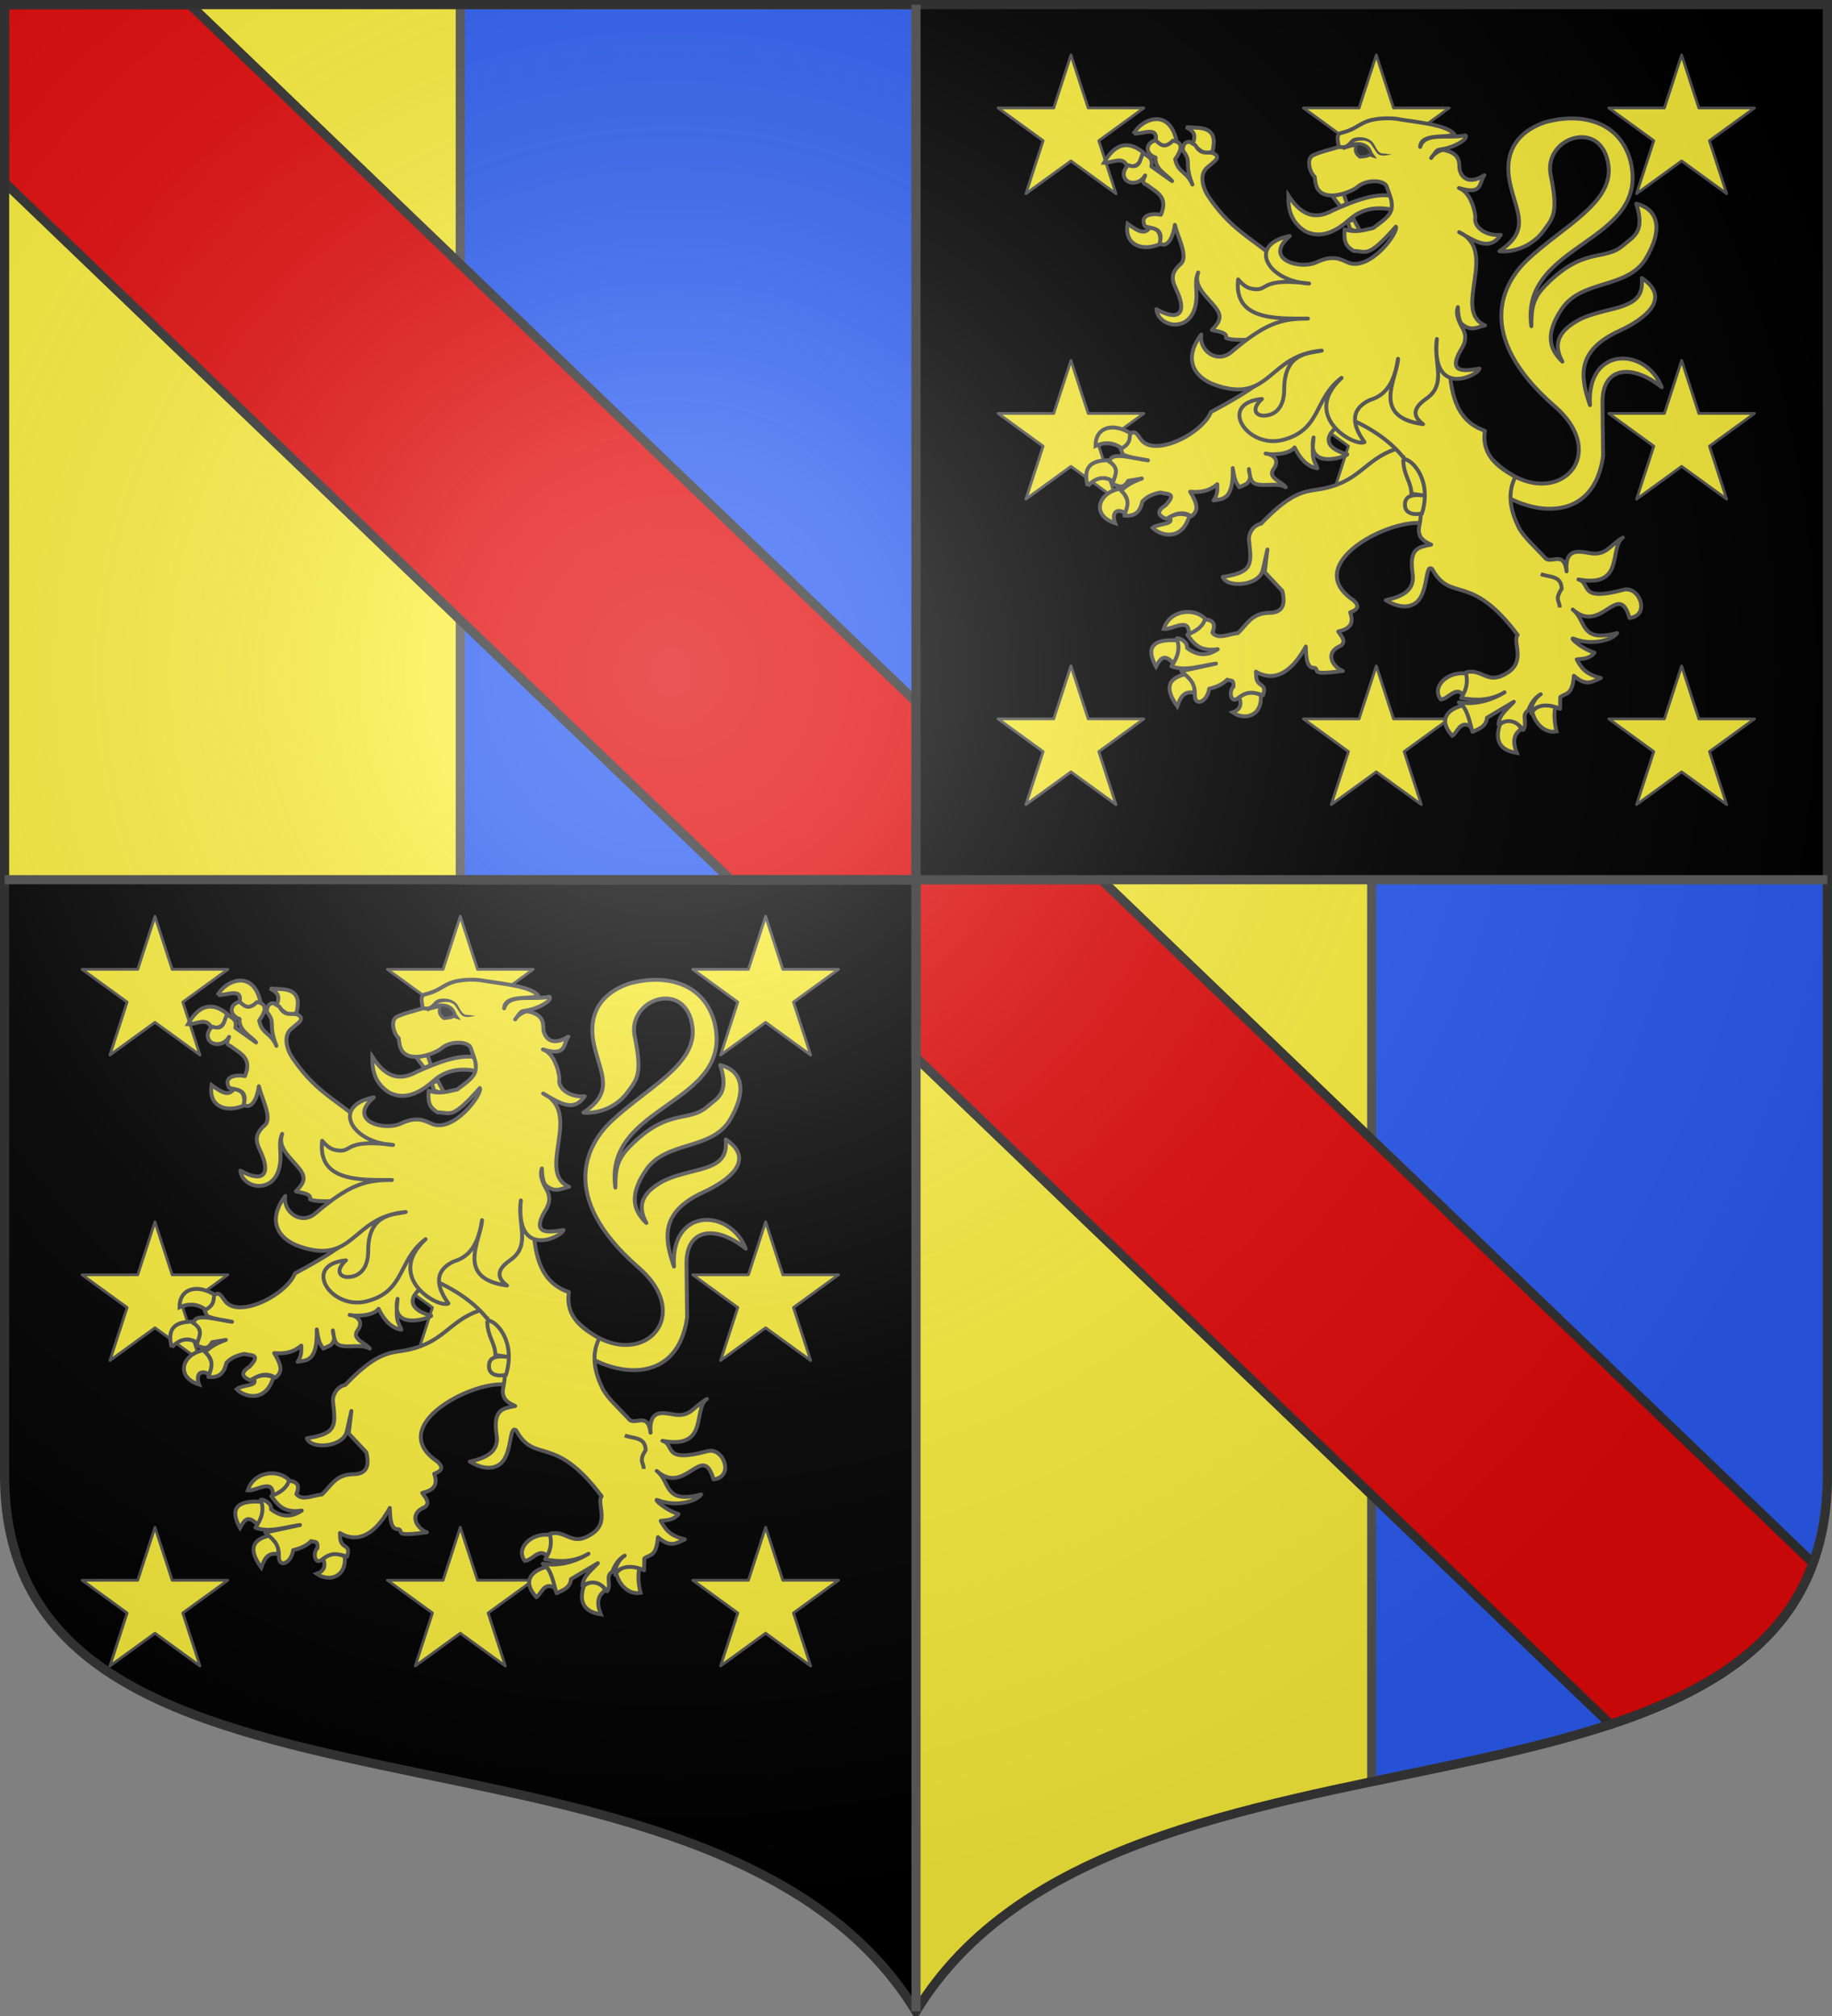 <svg xmlns="http://www.w3.org/2000/svg" xmlns:xlink="http://www.w3.org/1999/xlink" width="600" height="660" version="1.0"><rect width="100%" height="100%" fill="#808080" stroke="none"/><defs><g id="b"><path id="a" d="M0 0v1h.5z" transform="rotate(18 3.157 -.5)"/><use xlink:href="#a" width="810" height="540" transform="scale(-1 1)"/></g><g id="c"><use xlink:href="#b" width="810" height="540" transform="rotate(72)"/><use xlink:href="#b" width="810" height="540" transform="rotate(144)"/></g><g id="e"><path id="d" d="M0 0v1h.5z" transform="rotate(18 3.157 -.5)"/><use xlink:href="#d" width="810" height="540" transform="scale(-1 1)"/></g><g id="f"><use xlink:href="#e" width="810" height="540" transform="rotate(72)"/><use xlink:href="#e" width="810" height="540" transform="rotate(144)"/></g><path id="h" d="M-298.5-298.5V183c0 129.055 231.64 65.948 298.5 175.5C66.86 248.948 298.5 312.055 298.5 183v-481.5z"/><path id="g" d="M2.922 27.673c0-5.952 2.317-9.844 5.579-11.013 1.448-.519 3.307-.273 5.018 1.447 2.119 2.129 2.736 7.993-3.483 9.121.658-.956.619-3.081-.714-3.787-.99-.524-2.113-.253-2.676.123-.824.552-1.729 2.106-1.679 4.108z"/><radialGradient id="r" cx="-80" cy="-80" r="405" gradientUnits="userSpaceOnUse"><stop offset="0" style="stop-color:#fff;stop-opacity:.31"/><stop offset=".19" style="stop-color:#fff;stop-opacity:.25"/><stop offset=".6" style="stop-color:#6b6b6b;stop-opacity:.125"/><stop offset="1" style="stop-color:#000;stop-opacity:.125"/></radialGradient></defs><g transform="translate(0 -392.362)"><use xlink:href="#h" width="744.094" height="1052.362" style="fill:#fcef3c" transform="translate(300 692.362)"/><path d="M449.25 680.362v295.313c76.009-15.915 149.25-27.739 149.25-100.313v-195z" style="opacity:1;fill:#2b5df2;fill-opacity:1;fill-rule:nonzero;stroke:#555;stroke-width:3;stroke-linecap:butt;stroke-linejoin:round;stroke-miterlimit:4;stroke-dasharray:none;stroke-opacity:1"/><path d="M1.5 393.862v481.5c0 129.055 231.64 65.948 298.5 175.5v-657z" style="fill:#000"/><path d="M1.5 393.862v286.5H300v-286.5z" style="opacity:1;fill:#fcef3c;fill-opacity:1;fill-rule:nonzero;stroke:none;stroke-width:1;stroke-linecap:butt;stroke-linejoin:round;stroke-miterlimit:4;stroke-dasharray:none;stroke-opacity:1"/><path d="M150.75 680.362H300v-286.5H150.75z" style="opacity:1;fill:#2b5df2;fill-opacity:1;fill-rule:nonzero;stroke:#555;stroke-width:3;stroke-linecap:butt;stroke-linejoin:round;stroke-miterlimit:4;stroke-dasharray:none;stroke-opacity:1"/><path d="M1.5 1.5v58.25L239.313 288H300v-58.25L62.188 1.5zM300 288v58.219L527.469 564.53c31.571-10.465 56.411-25.561 66.343-52.781L360.689 288z" style="fill:#e20909;stroke:#313131;stroke-width:3;stroke-opacity:1" transform="translate(0 392.362)"/><path d="M300 393.862v286.5h298.5v-286.5z" style="opacity:1;fill:#000;fill-opacity:1;fill-rule:nonzero;stroke:none;stroke-width:1;stroke-linecap:butt;stroke-linejoin:round;stroke-miterlimit:4;stroke-dasharray:none;stroke-opacity:1"/><path id="i" d="m150.75 692.362-5.636 17.346h-18.237l14.754 10.719-5.635 17.346 14.754-10.718 14.754 10.718-5.635-17.346 14.754-10.719h-18.237z" style="fill:#fcef3c;fill-opacity:1;stroke:#555;stroke-width:.907;stroke-linecap:butt;stroke-linejoin:round;stroke-miterlimit:4;stroke-dasharray:none;stroke-opacity:1"/><use xlink:href="#i" id="j" width="600" height="660" x="0" y="0" transform="translate(-100)"/><use xlink:href="#i" id="k" width="600" height="660" x="0" y="0" transform="translate(100)"/><use xlink:href="#i" id="l" width="600" height="660" x="0" y="0" transform="translate(0 100)"/><use xlink:href="#j" id="m" width="600" height="660" x="0" y="0" transform="translate(0 100)"/><use xlink:href="#k" id="n" width="600" height="660" x="0" y="0" transform="translate(0 100)"/><use xlink:href="#l" id="o" width="600" height="660" x="0" y="0" transform="translate(0 100)"/><use xlink:href="#m" id="p" width="600" height="660" x="0" y="0" transform="translate(0 100)"/><use xlink:href="#n" id="q" width="600" height="660" x="0" y="0" transform="translate(0 100)"/><use xlink:href="#i" width="600" height="660" transform="translate(300 -282)"/><use xlink:href="#j" width="600" height="660" transform="translate(300 -282)"/><use xlink:href="#k" width="600" height="660" transform="translate(300 -282)"/><use xlink:href="#l" width="600" height="660" transform="translate(300 -282)"/><use xlink:href="#m" width="600" height="660" transform="translate(300 -282)"/><use xlink:href="#n" width="600" height="660" transform="translate(300 -282)"/><use xlink:href="#o" width="600" height="660" transform="translate(300 -282)"/><use xlink:href="#p" width="600" height="660" transform="translate(300 -282)"/><use xlink:href="#q" width="600" height="660" transform="translate(300 -282)"/></g><path d="M805.087 512.961c20.972 21.527 44.935.058 22.915-19.093-30.19-26.256-18.265-45.44-10.115-53.166 13.094-12.414 31.562-20.75 29.633-34.645-2.398-17.277-23.822-10.029-20.996 3.697 2.78 13.507 1.046 15.342-2.71 20.39-4.449 5.98-11.501 7.74-15.969 7.286 11.617-7.766 6.129-14.022 3.835-24.898-2.93-13.894 5.93-19.779 12.933-22.06 13.565-3.71 27.285-.006 30.995 14.378 7.087 29.957-40.484 29.247-36.123 59.858.031-6.243.317-9.976 5.254-14.98 14.083-14.272 21.323-8.39 28.328-14.58 3.425-3.027 7.998-4.594 4.574-14.999 8.001 1.945 9.895 9.25 3.55 19.886-6.67 11.183-23.18 7.545-30.503 18.192-7.177 10.432-3.614 15.756.088 19.345-2.657-4.843-2.812-9.7 4.41-14.23 3.032-1.9 5.859-2.897 13.452-4.773 8.556-2.114 11.577-4.438 11.037-11.39 10.923 7.346 1.329 14.832-8.2 19.225-15.387 7.096-14.427 16.228-10.661 27.016-1.347-21.63 20.354-21.21 26.117-6.505-10.56-8.55-21.713-7.772-21.562 5.557l.22 19.392c-3.644 26.93-30.946 22.013-45.436 7.127" style="fill:#fcef3c;fill-opacity:1;stroke:#555;stroke-width:1.416;stroke-linejoin:round;stroke-miterlimit:4;stroke-dasharray:none;stroke-opacity:1" transform="matrix(.9 0 0 .9 -535.997 -29.44)"/><path d="M731.041 417.12c-.099 5.015.938 9.66 6.068 12.976 5.378 2.834 10.861.593 16.38-4.366 5.834-5.102 12.85-4.207 17.281-2.942.73-2.359-.166-3.317.033-4.897-6.623-2.603-16.267 1.437-23.608 4.716-7.35 4.06-12.167.658-16.154-5.487z" style="fill:#fcef3c;fill-opacity:1;stroke:#555;stroke-width:1.416;stroke-miterlimit:4;stroke-dasharray:none;stroke-opacity:1" transform="matrix(.9 0 0 .9 -535.997 -29.44)"/><path d="M701.013 571.455c-3.455-4.403-13.017-3.964-15.3 3.388 3.276.324 9.352-4.593 9.135 1.826 3.992-.224 5.147-2.244 6.165-5.214z" style="fill:#fcef3c;fill-opacity:1;stroke:#555;stroke-width:1.416;stroke-linejoin:miter;stroke-miterlimit:4;stroke-dasharray:none;stroke-opacity:1" transform="matrix(.9 0 0 .9 -535.997 -29.44)"/><path d="M689.376 587.426c-3.595-3.839-4.836-1.857-6.49 1.072-3.936-7.151-.982-10.122 7.868-9.514 1.055 2.253.492 5.854-1.378 8.442zM693.705 591.297c-6.293 1.34-7.922 4.93-3.074 11.64 1.05-2.803 2.094-5.616 6.024-4.925.713-2.29-.34-4.627-2.95-6.715zM713.13 599.803c1.231 2.855-.043 4.616-2.336 5.373 4.76 3.276 10.937.94 10.205-6.268-3.417-1.922-5.323-1.247-7.869.895z" style="fill:#fcef3c;fill-opacity:1;stroke:#555;stroke-width:1.416;stroke-miterlimit:4;stroke-dasharray:none;stroke-opacity:1" transform="matrix(.9 0 0 .9 -535.997 -29.44)"/><path d="M769.862 509.48c-10.829 3.783-12.74 11.37-25.627 14.193-6.234 1.365-10.772-.09-23.064 12.832-3.096.664-4.57 3.687-4.457 5.812.982 8.937 1.641 11.87-9.515 13.58 1.36 4.123 13.416 3.399 14.609-2.725.186-.957 1.617-7.21 1.617-7.21l-.976 8.182 6.41 6.857c1.166 4.73.344 7.99-4.912 7.971-6.576.194-8.027 4.536-11.318 7.388-3.16.245-7.175 2.473-9.219-.164 1.696-4.083-.692-4.557-2.74-4.89-.61 2.474-2.982 4.261-6.407 5.638 2.338 2.888 4.112 6.246 11.105 5.249-4.3 2.881-7.94 2.025-11.2-.485.31-2.412-3.138-3.835-3.749-3.403 1.477 3.798.201 7.04-1.922 10.11 5.099 1.945 10.767-.26 16.23-.973l-12.6 2.722c2.165 2.212 5.02 3.584 4.912 8.554-.172 4.682 4.576 2.604 5.181-2.112 1.906-.506 4.539-1.206 6.565-3.331 1.295.593 2.458-.36 2.313 2.527-1.788 1.556-1.049 6.037 1.321 4.422 3.613-2.836 5.435-2.486 9.448-1.311.207-1.037.938-2.44-.395-3.477-2.602-1.582-1.992-3.136-2.223-5.078 3.274 1.981 10.628 4.54 18.153-9.137.144 4.326.349 7.92 3.229 7.763 2.013.717-2.538 2.834 10.251 1.123-3.581-1.332-6.976-6.707-.671-9.203 1.98-1.709.114-3.418-1.009-5.127 4.282-1.005 5.775-2.857 4.363-6.973 2.818-1.071 3.46-2.314 1.158-4.422-18.885-12.738 11.468-28.905 24.108-28.072l10.678-6.221-6.834-21.192z" style="fill:#fcef3c;fill-opacity:1;stroke:#555;stroke-width:1.416;stroke-linejoin:round;stroke-miterlimit:4;stroke-dasharray:none;stroke-opacity:1" transform="matrix(.9 0 0 .9 -535.997 -29.44)"/><path d="M670.713 509.363c-2.813-2.21-6.04-2.786-9.836-1.119-.027-6.95 6.548-8.71 13.279-4.253-.679 2.218-1.474 4.33-3.443 5.372zM658.05 522.795c-1.643-5.963.263-9.586 8.114-9.29 1.412 1.85 3.505 3.137 1.475 7.835-3.744-2.505-6.826-1.398-9.59 1.455zM669.976 523.802c2.376 3.023 3.937 6.045 2.09 9.067-3.846-2.405-5.364.027-4.058 3.47-8.873-2.778-6.197-11.288 1.968-12.537zM687.68 534.212c2.641-1.512 5.063-1.429 7.377-.56-2.874 9.74-10.914 7.044-13.401 4.366 2.088-1.66 8.412-1.06 6.024-3.806zM684.36 434.818c-6.643 2.889-13.095.268-11.803-7.388 3.158 2.264 6.098 4.368 7.992 1.455 2.734.113 4.348 1.652 3.811 5.933zM672.312 406.276c-1.7-3.55-5.498-.897-8.36-1.008 3.97-7.076 8.773-8.258 14.384-3.694-.978 2.881-1.857 5.887-6.024 4.702zM674.893 394.635c3.078.304 8.897-2.957 7.87 2.686 2.327 2.666 4.843 2.257 7.499-.448-2.913-12.144-13.297-6.943-15.369-2.238zM696.164 398.44c1.706-3.856-.048-4.817-2.337-6.156l3.812.224c6.665.214 6.902 4.085 5.778 8.73-3.375 1.465-5.105-1.19-7.253-2.798zM795.998 591.073c1.753 2.923.48 5.316-1.353 7.61-2.929-3.073-5.378 1.71-8.114 1.792-3.54-4.511 2.328-10.431 9.467-9.402zM797.596 610.437c.431-2.296.597-4.525-3.32-7.724-5.445 1.46-8.78 5.237-3.565 10.97 1.81-.874 2.718-6 6.885-3.246zM808.047 609.541c3.82-3.092 7.014-.91 7.622 1.791-2.86 1.983-2.966 4.902-1.475 8.619-8.262-1.248-7.24-7.112-6.147-10.41zM828.21 603.273c-.69 2.508-.167 6.642.453 8.852-5.314.935-8.593-4.706-8.813-7.285 2.215-2.446 4.179-3.298 8.36-1.567z" style="fill:#fcef3c;fill-opacity:1;stroke:#555;stroke-width:1.416;stroke-miterlimit:4;stroke-dasharray:none;stroke-opacity:1" transform="matrix(.9 0 0 .9 -535.997 -29.44)"/><path d="M682.713 397.08c-4.052 1.144-3.543 5.186.021 6.268-.413 4.317 4.236 6.248 6.01 8.573l-7.543-5.355c.72-3.177-1.463-3.713-3.025-4.81-1.234 2.109-.877 5.973-5.434 4.385-3.037 3.052-1.254 6.033 1.195 6.324 2.12.252 3.929-.74 4.986-2.601-.27 1.207-1.709 2.565.616 3.434 3.235 2.58 8.004 4.115 5.135 10.863-3.032-.644-8.103.026-5.751 4.25 2.367.786 7.02.309 5.284 6.188 3.331 2.013 5.145-3.446 5.535-6.754 1.306 5.187 5.072 11.686 2.028 14.319-4.524 3.913-2.475 6.952-1.064 10.183 3.357 7.69.414 10.713-7.673 6.182.631 6.413 11.633 8.654 14.07-.73 1.387-5.337-.618-8.582 1.133-12.62-1.895 5.064 3.226 8.748 6.362 12.795 2.92 3.766.774 5.696-1.363 8.109 2.512.598 5.69.896 5.135 2.89 2.822 1.241 8.76.346 11.614.806l2.265 14.021c-4.479 3.826-11.942 8.159-19.373 12.134-3.178 7.942-20.754 16.69-25.52 9.9-1.51-2.152-2.23-3.298-3.867-1.944-.365 1.753.3 3.41-3.474 5.508l.916 2.057c3.354 1.296 6.059 1.412 9.056 2.057-4.372-.471-13.165-3.282-13.823-.007l-.369.415c4.466 2.75 1.668 5.513 1.364 8.262 1.862.5 3.72 2.064 5.583-1.24l4.986-.834c-4.742 1.72-5.91 3.035-7.563 4.403 3.712 3.276 2.147 6.155 1.214 9.078 3.27.31 5.638-.747 6.533-5.122 1.963-2.141 4.65-2.934 6.613-3.259 2.035.68 6.413-.159 1.811 4.658-3.583 2.279-2.531 3.78.299 4.964 3.02-1.92 6.036-3.047 9.056-.969 2.672-1.956 2.512-4.155-.359-8.942 5.313.42 7.698-1.008 9.864-2.737-.004 1.868.21 3.678-1.345 5.9 3.016-.632 7.269.308 6.97-11.778.464 2.322.494 4.644 2.386 6.966l2.754-1.274c2.007-2.337.86-2.985.72-5.322.438 2.169.327 4.797 2.725 5.48 3.233.922 7.45-.69 10.719 1.116-1.537-2.152-6.875-3.322-4.388-6.754 2.332-3.218-.42-5.276-2.966-5.49 1.752.515 8.532.524 10.542-2.233 2.668 5.431 5.61 7.158 8.277 7.61-.75-2.687-2.35-2.321-1.363-11.228-2.76 12.27 12.393 6.716 12.25 6.144-11.275-3.171-6.648-9.173.784-12.97 18.195 7.982 29.33 21.18 25.265 40-.167 3.63 2.167 4.714 4.5 5.814-4.155.904-8.246.855-6.76 10.608.874 5.733-3.329 8.254-9.766 9.588 2.241 1.388 6.547 3.408 10.239 1.43 5.592-2.998 3.785-15.138 6.66-12.735 6.89 12.517 13.758.777 31.097 23.953-2.1 2.406 3.414 9.751-4.188 14.042-6.82 4.266-8.808-2.003-14.659-.408.778 3.538.346 6.019-1.718 9.299 5.263.984 10.517 1.074 15.78-2.057-5.169 3.189-11.025 4.548-16.639 3.672 3.127 1.75 3.892 7.092 4.986 10.71 2.409-1.115 5.055-2.018 5.266-5.135l9.785-5.813c-2.222 2.515-5.256 4.5-5.64 8.21 3.91-2.281 6.745-1.038 9.02 2.04 1.816-2.572-.939-5.463 1.886-7.116.683-2.027 2.184-4.587 4.5-5.871-2.66 1.824-3.778 5.001-3.424 6.985-.307-.957 3.577-4.867 10.47-1.652l.087-4.313c1.898-1.5 4.408-.432 4.949-7.735 4.698 4.07 6.69 2.098 9.822.799-5.482-1.294-7.146-3.679-8.793-6.75 2.435-.26 4.595-.175 6.475-2.453-4.723-1.375-9.54-5.875-7.56-5.077 6.5 2.62 14.166.491 15.797-2.057-13.856 3.656-10.99-4.609-16.17-8.551 10.476 9.312 16.653-10.888 20.67 3.077 7.743-.892 3.61-11.823-2.184-10.268-16.853 4.523-11.566-2.438-16.423-3.757 17.132 3.192 10.954-11.546 16.208-15.238-5.033 2.917-6.02 6.711-12.11 5.65-4.126-.685-9.057-1.935-8.403 6.63-.896-7.402-5.123-3.011-7.525-4.573-3.663-4.076-8.234-7.968-10.002-11.617-2.44-5.038-4.43-11.698-1.133-18.125-3.48-2.234-12.693-6.472-11.049-16.804-15.118-5.145-12.178-23.158-14.034-37.977l-58.194-20.621c-9.844-10.702-18.503-12.143-28.253-26.436-2.23-3.27-3.504-8.043-.744-10.585 2.27-2.09 5.7-3.773 2.35-5.377-2.166-.71-4.332.999-6.498-2.89l-2.11-1.24c-1.58-.003-2.46.964-2.428 3.161 3.477 4.426.23 4.15 3.473 12.376-2.056-4.93-5.253-4.18-6.28-9.214 2.028-2.84 3.537-6.05-.815-6.732-3.208 3.19-4.676 1.27-6.33-.136z" style="fill:#fcef3c;fill-opacity:1;stroke:#555;stroke-width:1.416;stroke-linejoin:round;stroke-miterlimit:4;stroke-dasharray:none;stroke-opacity:1" transform="matrix(.9 0 0 .9 -535.997 -29.44)"/><path d="M772.852 513.148c.072 5.895 2.848 7.82 2.99 12.47l5.416.803c-4.446-.688-7.73-.33-7.765 3.085-.17 3.227 2.99 4.02 6.193 3.305 3.907-12.824-4.411-20.416-6.834-19.663z" style="fill:#fcef3c;fill-opacity:1;stroke:#555;stroke-width:1.416;stroke-miterlimit:4;stroke-dasharray:none;stroke-opacity:1" transform="matrix(.9 0 0 .9 -535.997 -29.44)"/><path d="M822.93 554.877c2.97 1.197 7.462.377 7.582 5.347-2.742 4.083-.566 4.585-.747 6.804" style="opacity:.98;fill:none;fill-opacity:1;stroke:#555;stroke-width:1.416;stroke-miterlimit:4;stroke-dasharray:none;stroke-opacity:1" transform="matrix(.9 0 0 .9 -535.997 -29.44)"/><path d="m757.132 430.129-2.258-4.238-2.2.756.796 2.701c2.057.885 1.92.525 3.662.781zM747.012 417.262l4.136-.749 1.216 3.597-2.394 1.091z" style="fill:#fcef3c;fill-opacity:1;stroke:#555;stroke-width:1.416;stroke-miterlimit:4;stroke-dasharray:none;stroke-opacity:1" transform="matrix(.9 0 0 .9 -535.997 -29.44)"/><path d="M766.863 413.924c-.738-2.403-7.338-2.817-10.727.16-1.702 1.496-10.73 5.44-14.147 1.05-.715-.92-1.163-2.531-1.35-4.778-1.932-1.698-3.133-6.666-.555-7.854 3.058-1.41 6.167-1.981 9.25-2.972-.024-1.7-1.2-4.576.806-5.077 5.067-1.268 5.725-2.694 9.396-4.21 1.74-.72 6.04-1.518 10.676-1.005 6.222 1.16 18.562 1.993 21.242 5.67-2.942 1.493-12.179-.544-12.45 4.594 1.69-5.646 10.245-2.836 16.497-4.229 1.25 1.14-3.663 4.4-9.131 5.137-1.48.199-1.372.566-3.342 3.114.882-1.583 3.476-3.094 4.58-2.897 6.677 1.192 5.461 5.669 5.736 6.97.682 3.23 3.533 5.64 9.049 2.19-2.162 2.919-.437 7.293-9.275 4.664 4.846 1.722 6.163 10.021 5.975 10.966-.589 2.955 3.496 6.574 9.25 6.068-3.94 5.774-8.617 2.798-15.146-.99 14.648 6.935-2.826 28.62 9.457 33.925-2.79.53-5.079 2.465-8.58-.632-.633-.561-1.307-2.989-1.326-6.02-1.178 2.927 1.107 6.508 1.845 7.932 1.06 2.043 1.424 4.384-.917 7.884-5.352 9.383 3.587 6.92 6.937 6.563-.712 2.594-17.68 10.827-15.507-10.773-1.418 8.502 3.807 16.312-3.805 21.671-5.812 3.98-4.33 6.932-1.244 9.293-19.187-2.597-9.368-16.703-9.095-23.782-1.032 6.77-3.34 13.035-10.202 14.984-8.968 4.137-4.82 11.402-2.018 15.322-3.68 1.878-23.311-9.48-8.32-23.371-10.233 7.64-7.23 18.937-21.447 22.588-12.955 3.328-23.82-13.332-7.526-14.91-3.983 3.607-2.383 6.246.952 6.068 4.507-.24 7.147-3.733 7.136-9.512-.027-13.818 9.54-13.13 13.676-14.14-19.716 1.688-18.5 19.342-38.467 12.603-8.419-2.84-11.956-9.802-5.382-18.44-.986 5.727 5.733 10.788 10.928 6.37 12.285-10.445 18.165-12.215 27.888-12.175-12.176.051-27.038.457-25.402-14.256 2.197 2.472 3.482 3.36 6.338 3.564 4.568.328 2.37-4.253 19.472-2.063-15.103-.751-22.72-14.24-7.005-17.297-9.87 8.474 3.659 12.427 9.853 9.511 5.719-2.691 8.617-1.08 11.046.037 8.137 3.741 18.868-11.035 17.686-12.947-10.4 11.792-10.61 8.846-15.387 8.85-3.056-1.928-3.546-3.654-3.26-7.844 4.499 1.397 7.279.075 10.368-.453 2.858-2.212 6.05-4.131 6.657-6.777.677-2.95-.753-5.314-1.683-8.344z" style="fill:#fcef3c;fill-opacity:1;stroke:#555;stroke-width:1.416;stroke-linejoin:round;stroke-miterlimit:4;stroke-dasharray:none;stroke-opacity:1" transform="matrix(.9 0 0 .9 -535.997 -29.44)"/><path d="M751.603 399.745c3.408-1.98 8.228-2.363 9.56 2.071l.658.929-1.231-.41c-.67.582-1.625.6-2.486.722l-1.004.104c-1.29-.831-1.92-2.24-1.553-3.311.637-1.854-2.955-.135-3.944-.105z" style="fill:#313131;stroke:#555;stroke-width:1.15;stroke-opacity:1" transform="matrix(.9 0 0 .9 -535.997 -29.44)"/><path d="M754.888 396.222c-1.63.614-1.874 2.234-3.575 2.63-.732.079-1.397-.06-1.397-.06l-.285 1.404s.843.181 1.833.074c2.004.02 2.458-1.926 3.95-2.718 1.858-.554 4.163-.696 5.588.776 1.426 1.89 2.05 3.48 3.03 3.971 1.426.717 3.083.109 4.626-.048l-1.528-.218c-1.679-.392-2.76.808-4.676-3.111-1.455-2.976-5.151-3.367-7.566-2.7" style="fill:#555;fill-opacity:1;stroke:none;stroke-width:3;stroke-linecap:round;stroke-linejoin:round;stroke-miterlimit:4;stroke-dasharray:none;stroke-opacity:1" transform="matrix(.9 0 0 .9 -535.997 -29.44)"/><path d="M805.087 512.961c20.972 21.527 44.935.058 22.915-19.093-30.19-26.256-18.265-45.44-10.115-53.166 13.094-12.414 31.562-20.75 29.633-34.645-2.398-17.277-23.822-10.029-20.996 3.697 2.78 13.507 1.046 15.342-2.71 20.39-4.449 5.98-11.501 7.74-15.969 7.286 11.617-7.766 6.129-14.022 3.835-24.898-2.93-13.894 5.93-19.779 12.933-22.06 13.565-3.71 27.285-.006 30.995 14.378 7.087 29.957-40.484 29.247-36.123 59.858.031-6.243.317-9.976 5.254-14.98 14.083-14.272 21.323-8.39 28.328-14.58 3.425-3.027 7.998-4.594 4.574-14.999 8.001 1.945 9.895 9.25 3.55 19.886-6.67 11.183-23.18 7.545-30.503 18.192-7.177 10.432-3.614 15.756.088 19.345-2.657-4.843-2.812-9.7 4.41-14.23 3.032-1.9 5.859-2.897 13.452-4.773 8.556-2.114 11.577-4.438 11.037-11.39 10.923 7.346 1.329 14.832-8.2 19.225-15.387 7.096-14.427 16.228-10.661 27.016-1.347-21.63 20.354-21.21 26.117-6.505-10.56-8.55-21.713-7.772-21.562 5.557l.22 19.392c-3.644 26.93-30.946 22.013-45.436 7.127" style="fill:#fcef3c;fill-opacity:1;stroke:#555;stroke-width:1.416;stroke-linejoin:round;stroke-miterlimit:4;stroke-dasharray:none;stroke-opacity:1" transform="matrix(.9 0 0 .9 -235.997 -311.44)"/><path d="M731.041 417.12c-.099 5.015.938 9.66 6.068 12.976 5.378 2.834 10.861.593 16.38-4.366 5.834-5.102 12.85-4.207 17.281-2.942.73-2.359-.166-3.317.033-4.897-6.623-2.603-16.267 1.437-23.608 4.716-7.35 4.06-12.167.658-16.154-5.487z" style="fill:#fcef3c;fill-opacity:1;stroke:#555;stroke-width:1.416;stroke-miterlimit:4;stroke-dasharray:none;stroke-opacity:1" transform="matrix(.9 0 0 .9 -235.997 -311.44)"/><path d="M701.013 571.455c-3.455-4.403-13.017-3.964-15.3 3.388 3.276.324 9.352-4.593 9.135 1.826 3.992-.224 5.147-2.244 6.165-5.214z" style="fill:#fcef3c;fill-opacity:1;stroke:#555;stroke-width:1.416;stroke-linejoin:miter;stroke-miterlimit:4;stroke-dasharray:none;stroke-opacity:1" transform="matrix(.9 0 0 .9 -235.997 -311.44)"/><path d="M689.376 587.426c-3.595-3.839-4.836-1.857-6.49 1.072-3.936-7.151-.982-10.122 7.868-9.514 1.055 2.253.492 5.854-1.378 8.442zM693.705 591.297c-6.293 1.34-7.922 4.93-3.074 11.64 1.05-2.803 2.094-5.616 6.024-4.925.713-2.29-.34-4.627-2.95-6.715zM713.13 599.803c1.231 2.855-.043 4.616-2.336 5.373 4.76 3.276 10.937.94 10.205-6.268-3.417-1.922-5.323-1.247-7.869.895z" style="fill:#fcef3c;fill-opacity:1;stroke:#555;stroke-width:1.416;stroke-miterlimit:4;stroke-dasharray:none;stroke-opacity:1" transform="matrix(.9 0 0 .9 -235.997 -311.44)"/><path d="M769.862 509.48c-10.829 3.783-12.74 11.37-25.627 14.193-6.234 1.365-10.772-.09-23.064 12.832-3.096.664-4.57 3.687-4.457 5.812.982 8.937 1.641 11.87-9.515 13.58 1.36 4.123 13.416 3.399 14.609-2.725.186-.957 1.617-7.21 1.617-7.21l-.976 8.182 6.41 6.857c1.166 4.73.344 7.99-4.912 7.971-6.576.194-8.027 4.536-11.318 7.388-3.16.245-7.175 2.473-9.219-.164 1.696-4.083-.692-4.557-2.74-4.89-.61 2.474-2.982 4.261-6.407 5.638 2.338 2.888 4.112 6.246 11.105 5.249-4.3 2.881-7.94 2.025-11.2-.485.31-2.412-3.138-3.835-3.749-3.403 1.477 3.798.201 7.04-1.922 10.11 5.099 1.945 10.767-.26 16.23-.973l-12.6 2.722c2.165 2.212 5.02 3.584 4.912 8.554-.172 4.682 4.576 2.604 5.181-2.112 1.906-.506 4.539-1.206 6.565-3.331 1.295.593 2.458-.36 2.313 2.527-1.788 1.556-1.049 6.037 1.321 4.422 3.613-2.836 5.435-2.486 9.448-1.311.207-1.037.938-2.44-.395-3.477-2.602-1.582-1.992-3.136-2.223-5.078 3.274 1.981 10.628 4.54 18.153-9.137.144 4.326.349 7.92 3.229 7.763 2.013.717-2.538 2.834 10.251 1.123-3.581-1.332-6.976-6.707-.671-9.203 1.98-1.709.114-3.418-1.009-5.127 4.282-1.005 5.775-2.857 4.363-6.973 2.818-1.071 3.46-2.314 1.158-4.422-18.885-12.738 11.468-28.905 24.108-28.072l10.678-6.221-6.834-21.192z" style="fill:#fcef3c;fill-opacity:1;stroke:#555;stroke-width:1.416;stroke-linejoin:round;stroke-miterlimit:4;stroke-dasharray:none;stroke-opacity:1" transform="matrix(.9 0 0 .9 -235.997 -311.44)"/><path d="M670.713 509.363c-2.813-2.21-6.04-2.786-9.836-1.119-.027-6.95 6.548-8.71 13.279-4.253-.679 2.218-1.474 4.33-3.443 5.372zM658.05 522.795c-1.643-5.963.263-9.586 8.114-9.29 1.412 1.85 3.505 3.137 1.475 7.835-3.744-2.505-6.826-1.398-9.59 1.455zM669.976 523.802c2.376 3.023 3.937 6.045 2.09 9.067-3.846-2.405-5.364.027-4.058 3.47-8.873-2.778-6.197-11.288 1.968-12.537zM687.68 534.212c2.641-1.512 5.063-1.429 7.377-.56-2.874 9.74-10.914 7.044-13.401 4.366 2.088-1.66 8.412-1.06 6.024-3.806zM684.36 434.818c-6.643 2.889-13.095.268-11.803-7.388 3.158 2.264 6.098 4.368 7.992 1.455 2.734.113 4.348 1.652 3.811 5.933zM672.312 406.276c-1.7-3.55-5.498-.897-8.36-1.008 3.97-7.076 8.773-8.258 14.384-3.694-.978 2.881-1.857 5.887-6.024 4.702zM674.893 394.635c3.078.304 8.897-2.957 7.87 2.686 2.327 2.666 4.843 2.257 7.499-.448-2.913-12.144-13.297-6.943-15.369-2.238zM696.164 398.44c1.706-3.856-.048-4.817-2.337-6.156l3.812.224c6.665.214 6.902 4.085 5.778 8.73-3.375 1.465-5.105-1.19-7.253-2.798zM795.998 591.073c1.753 2.923.48 5.316-1.353 7.61-2.929-3.073-5.378 1.71-8.114 1.792-3.54-4.511 2.328-10.431 9.467-9.402zM797.596 610.437c.431-2.296.597-4.525-3.32-7.724-5.445 1.46-8.78 5.237-3.565 10.97 1.81-.874 2.718-6 6.885-3.246zM808.047 609.541c3.82-3.092 7.014-.91 7.622 1.791-2.86 1.983-2.966 4.902-1.475 8.619-8.262-1.248-7.24-7.112-6.147-10.41zM828.21 603.273c-.69 2.508-.167 6.642.453 8.852-5.314.935-8.593-4.706-8.813-7.285 2.215-2.446 4.179-3.298 8.36-1.567z" style="fill:#fcef3c;fill-opacity:1;stroke:#555;stroke-width:1.416;stroke-miterlimit:4;stroke-dasharray:none;stroke-opacity:1" transform="matrix(.9 0 0 .9 -235.997 -311.44)"/><path d="M682.713 397.08c-4.052 1.144-3.543 5.186.021 6.268-.413 4.317 4.236 6.248 6.01 8.573l-7.543-5.355c.72-3.177-1.463-3.713-3.025-4.81-1.234 2.109-.877 5.973-5.434 4.385-3.037 3.052-1.254 6.033 1.195 6.324 2.12.252 3.929-.74 4.986-2.601-.27 1.207-1.709 2.565.616 3.434 3.235 2.58 8.004 4.115 5.135 10.863-3.032-.644-8.103.026-5.751 4.25 2.367.786 7.02.309 5.284 6.188 3.331 2.013 5.145-3.446 5.535-6.754 1.306 5.187 5.072 11.686 2.028 14.319-4.524 3.913-2.475 6.952-1.064 10.183 3.357 7.69.414 10.713-7.673 6.182.631 6.413 11.633 8.654 14.07-.73 1.387-5.337-.618-8.582 1.133-12.62-1.895 5.064 3.226 8.748 6.362 12.795 2.92 3.766.774 5.696-1.363 8.109 2.512.598 5.69.896 5.135 2.89 2.822 1.241 8.76.346 11.614.806l2.265 14.021c-4.479 3.826-11.942 8.159-19.373 12.134-3.178 7.942-20.754 16.69-25.52 9.9-1.51-2.152-2.23-3.298-3.867-1.944-.365 1.753.3 3.41-3.474 5.508l.916 2.057c3.354 1.296 6.059 1.412 9.056 2.057-4.372-.471-13.165-3.282-13.823-.007l-.369.415c4.466 2.75 1.668 5.513 1.364 8.262 1.862.5 3.72 2.064 5.583-1.24l4.986-.834c-4.742 1.72-5.91 3.035-7.563 4.403 3.712 3.276 2.147 6.155 1.214 9.078 3.27.31 5.638-.747 6.533-5.122 1.963-2.141 4.65-2.934 6.613-3.259 2.035.68 6.413-.159 1.811 4.658-3.583 2.279-2.531 3.78.299 4.964 3.02-1.92 6.036-3.047 9.056-.969 2.672-1.956 2.512-4.155-.359-8.942 5.313.42 7.698-1.008 9.864-2.737-.004 1.868.21 3.678-1.345 5.9 3.016-.632 7.269.308 6.97-11.778.464 2.322.494 4.644 2.386 6.966l2.754-1.274c2.007-2.337.86-2.985.72-5.322.438 2.169.327 4.797 2.725 5.48 3.233.922 7.45-.69 10.719 1.116-1.537-2.152-6.875-3.322-4.388-6.754 2.332-3.218-.42-5.276-2.966-5.49 1.752.515 8.532.524 10.542-2.233 2.668 5.431 5.61 7.158 8.277 7.61-.75-2.687-2.35-2.321-1.363-11.228-2.76 12.27 12.393 6.716 12.25 6.144-11.275-3.171-6.648-9.173.784-12.97 18.195 7.982 29.33 21.18 25.265 40-.167 3.63 2.167 4.714 4.5 5.814-4.155.904-8.246.855-6.76 10.608.874 5.733-3.329 8.254-9.766 9.588 2.241 1.388 6.547 3.408 10.239 1.43 5.592-2.998 3.785-15.138 6.66-12.735 6.89 12.517 13.758.777 31.097 23.953-2.1 2.406 3.414 9.751-4.188 14.042-6.82 4.266-8.808-2.003-14.659-.408.778 3.538.346 6.019-1.718 9.299 5.263.984 10.517 1.074 15.78-2.057-5.169 3.189-11.025 4.548-16.639 3.672 3.127 1.75 3.892 7.092 4.986 10.71 2.409-1.115 5.055-2.018 5.266-5.135l9.785-5.813c-2.222 2.515-5.256 4.5-5.64 8.21 3.91-2.281 6.745-1.038 9.02 2.04 1.816-2.572-.939-5.463 1.886-7.116.683-2.027 2.184-4.587 4.5-5.871-2.66 1.824-3.778 5.001-3.424 6.985-.307-.957 3.577-4.867 10.47-1.652l.087-4.313c1.898-1.5 4.408-.432 4.949-7.735 4.698 4.07 6.69 2.098 9.822.799-5.482-1.294-7.146-3.679-8.793-6.75 2.435-.26 4.595-.175 6.475-2.453-4.723-1.375-9.54-5.875-7.56-5.077 6.5 2.62 14.166.491 15.797-2.057-13.856 3.656-10.99-4.609-16.17-8.551 10.476 9.312 16.653-10.888 20.67 3.077 7.743-.892 3.61-11.823-2.184-10.268-16.853 4.523-11.566-2.438-16.423-3.757 17.132 3.192 10.954-11.546 16.208-15.238-5.033 2.917-6.02 6.711-12.11 5.65-4.126-.685-9.057-1.935-8.403 6.63-.896-7.402-5.123-3.011-7.525-4.573-3.663-4.076-8.234-7.968-10.002-11.617-2.44-5.038-4.43-11.698-1.133-18.125-3.48-2.234-12.693-6.472-11.049-16.804-15.118-5.145-12.178-23.158-14.034-37.977l-58.194-20.621c-9.844-10.702-18.503-12.143-28.253-26.436-2.23-3.27-3.504-8.043-.744-10.585 2.27-2.09 5.7-3.773 2.35-5.377-2.166-.71-4.332.999-6.498-2.89l-2.11-1.24c-1.58-.003-2.46.964-2.428 3.161 3.477 4.426.23 4.15 3.473 12.376-2.056-4.93-5.253-4.18-6.28-9.214 2.028-2.84 3.537-6.05-.815-6.732-3.208 3.19-4.676 1.27-6.33-.136z" style="fill:#fcef3c;fill-opacity:1;stroke:#555;stroke-width:1.416;stroke-linejoin:round;stroke-miterlimit:4;stroke-dasharray:none;stroke-opacity:1" transform="matrix(.9 0 0 .9 -235.997 -311.44)"/><path d="M772.852 513.148c.072 5.895 2.848 7.82 2.99 12.47l5.416.803c-4.446-.688-7.73-.33-7.765 3.085-.17 3.227 2.99 4.02 6.193 3.305 3.907-12.824-4.411-20.416-6.834-19.663z" style="fill:#fcef3c;fill-opacity:1;stroke:#555;stroke-width:1.416;stroke-miterlimit:4;stroke-dasharray:none;stroke-opacity:1" transform="matrix(.9 0 0 .9 -235.997 -311.44)"/><path d="M822.93 554.877c2.97 1.197 7.462.377 7.582 5.347-2.742 4.083-.566 4.585-.747 6.804" style="opacity:.98;fill:none;fill-opacity:1;stroke:#555;stroke-width:1.416;stroke-miterlimit:4;stroke-dasharray:none;stroke-opacity:1" transform="matrix(.9 0 0 .9 -235.997 -311.44)"/><path d="m757.132 430.129-2.258-4.238-2.2.756.796 2.701c2.057.885 1.92.525 3.662.781zM747.012 417.262l4.136-.749 1.216 3.597-2.394 1.091z" style="fill:#fcef3c;fill-opacity:1;stroke:#555;stroke-width:1.416;stroke-miterlimit:4;stroke-dasharray:none;stroke-opacity:1" transform="matrix(.9 0 0 .9 -235.997 -311.44)"/><path d="M766.863 413.924c-.738-2.403-7.338-2.817-10.727.16-1.702 1.496-10.73 5.44-14.147 1.05-.715-.92-1.163-2.531-1.35-4.778-1.932-1.698-3.133-6.666-.555-7.854 3.058-1.41 6.167-1.981 9.25-2.972-.024-1.7-1.2-4.576.806-5.077 5.067-1.268 5.725-2.694 9.396-4.21 1.74-.72 6.04-1.518 10.676-1.005 6.222 1.16 18.562 1.993 21.242 5.67-2.942 1.493-12.179-.544-12.45 4.594 1.69-5.646 10.245-2.836 16.497-4.229 1.25 1.14-3.663 4.4-9.131 5.137-1.48.199-1.372.566-3.342 3.114.882-1.583 3.476-3.094 4.58-2.897 6.677 1.192 5.461 5.669 5.736 6.97.682 3.23 3.533 5.64 9.049 2.19-2.162 2.919-.437 7.293-9.275 4.664 4.846 1.722 6.163 10.021 5.975 10.966-.589 2.955 3.496 6.574 9.25 6.068-3.94 5.774-8.617 2.798-15.146-.99 14.648 6.935-2.826 28.62 9.457 33.925-2.79.53-5.079 2.465-8.58-.632-.633-.561-1.307-2.989-1.326-6.02-1.178 2.927 1.107 6.508 1.845 7.932 1.06 2.043 1.424 4.384-.917 7.884-5.352 9.383 3.587 6.92 6.937 6.563-.712 2.594-17.68 10.827-15.507-10.773-1.418 8.502 3.807 16.312-3.805 21.671-5.812 3.98-4.33 6.932-1.244 9.293-19.187-2.597-9.368-16.703-9.095-23.782-1.032 6.77-3.34 13.035-10.202 14.984-8.968 4.137-4.82 11.402-2.018 15.322-3.68 1.878-23.311-9.48-8.32-23.371-10.233 7.64-7.23 18.937-21.447 22.588-12.955 3.328-23.82-13.332-7.526-14.91-3.983 3.607-2.383 6.246.952 6.068 4.507-.24 7.147-3.733 7.136-9.512-.027-13.818 9.54-13.13 13.676-14.14-19.716 1.688-18.5 19.342-38.467 12.603-8.419-2.84-11.956-9.802-5.382-18.44-.986 5.727 5.733 10.788 10.928 6.37 12.285-10.445 18.165-12.215 27.888-12.175-12.176.051-27.038.457-25.402-14.256 2.197 2.472 3.482 3.36 6.338 3.564 4.568.328 2.37-4.253 19.472-2.063-15.103-.751-22.72-14.24-7.005-17.297-9.87 8.474 3.659 12.427 9.853 9.511 5.719-2.691 8.617-1.08 11.046.037 8.137 3.741 18.868-11.035 17.686-12.947-10.4 11.792-10.61 8.846-15.387 8.85-3.056-1.928-3.546-3.654-3.26-7.844 4.499 1.397 7.279.075 10.368-.453 2.858-2.212 6.05-4.131 6.657-6.777.677-2.95-.753-5.314-1.683-8.344z" style="fill:#fcef3c;fill-opacity:1;stroke:#555;stroke-width:1.416;stroke-linejoin:round;stroke-miterlimit:4;stroke-dasharray:none;stroke-opacity:1" transform="matrix(.9 0 0 .9 -235.997 -311.44)"/><path d="M751.603 399.745c3.408-1.98 8.228-2.363 9.56 2.071l.658.929-1.231-.41c-.67.582-1.625.6-2.486.722l-1.004.104c-1.29-.831-1.92-2.24-1.553-3.311.637-1.854-2.955-.135-3.944-.105z" style="fill:#313131;stroke:#555;stroke-width:1.15;stroke-opacity:1" transform="matrix(.9 0 0 .9 -235.997 -311.44)"/><path d="M754.888 396.222c-1.63.614-1.874 2.234-3.575 2.63-.732.079-1.397-.06-1.397-.06l-.285 1.404s.843.181 1.833.074c2.004.02 2.458-1.926 3.95-2.718 1.858-.554 4.163-.696 5.588.776 1.426 1.89 2.05 3.48 3.03 3.971 1.426.717 3.083.109 4.626-.048l-1.528-.218c-1.679-.392-2.76.808-4.676-3.111-1.455-2.976-5.151-3.367-7.566-2.7" style="fill:#555;fill-opacity:1;stroke:none;stroke-width:3;stroke-linecap:round;stroke-linejoin:round;stroke-miterlimit:4;stroke-dasharray:none;stroke-opacity:1" transform="matrix(.9 0 0 .9 -235.997 -311.44)"/><use xlink:href="#h" width="744.094" height="1052.362" style="fill:url(#r)" transform="translate(300 300)"/><use xlink:href="#h" width="744.094" height="1052.362" style="fill:none;stroke:#313131;stroke-width:3;stroke-opacity:1" transform="translate(300 300)"/><path d="M1.5 288h597M300 1.5v657" style="opacity:1;fill:none;fill-opacity:1;fill-rule:nonzero;stroke:#555;stroke-width:3;stroke-linecap:butt;stroke-linejoin:round;stroke-miterlimit:4;stroke-dasharray:none;stroke-dashoffset:0;stroke-opacity:1"/></svg>